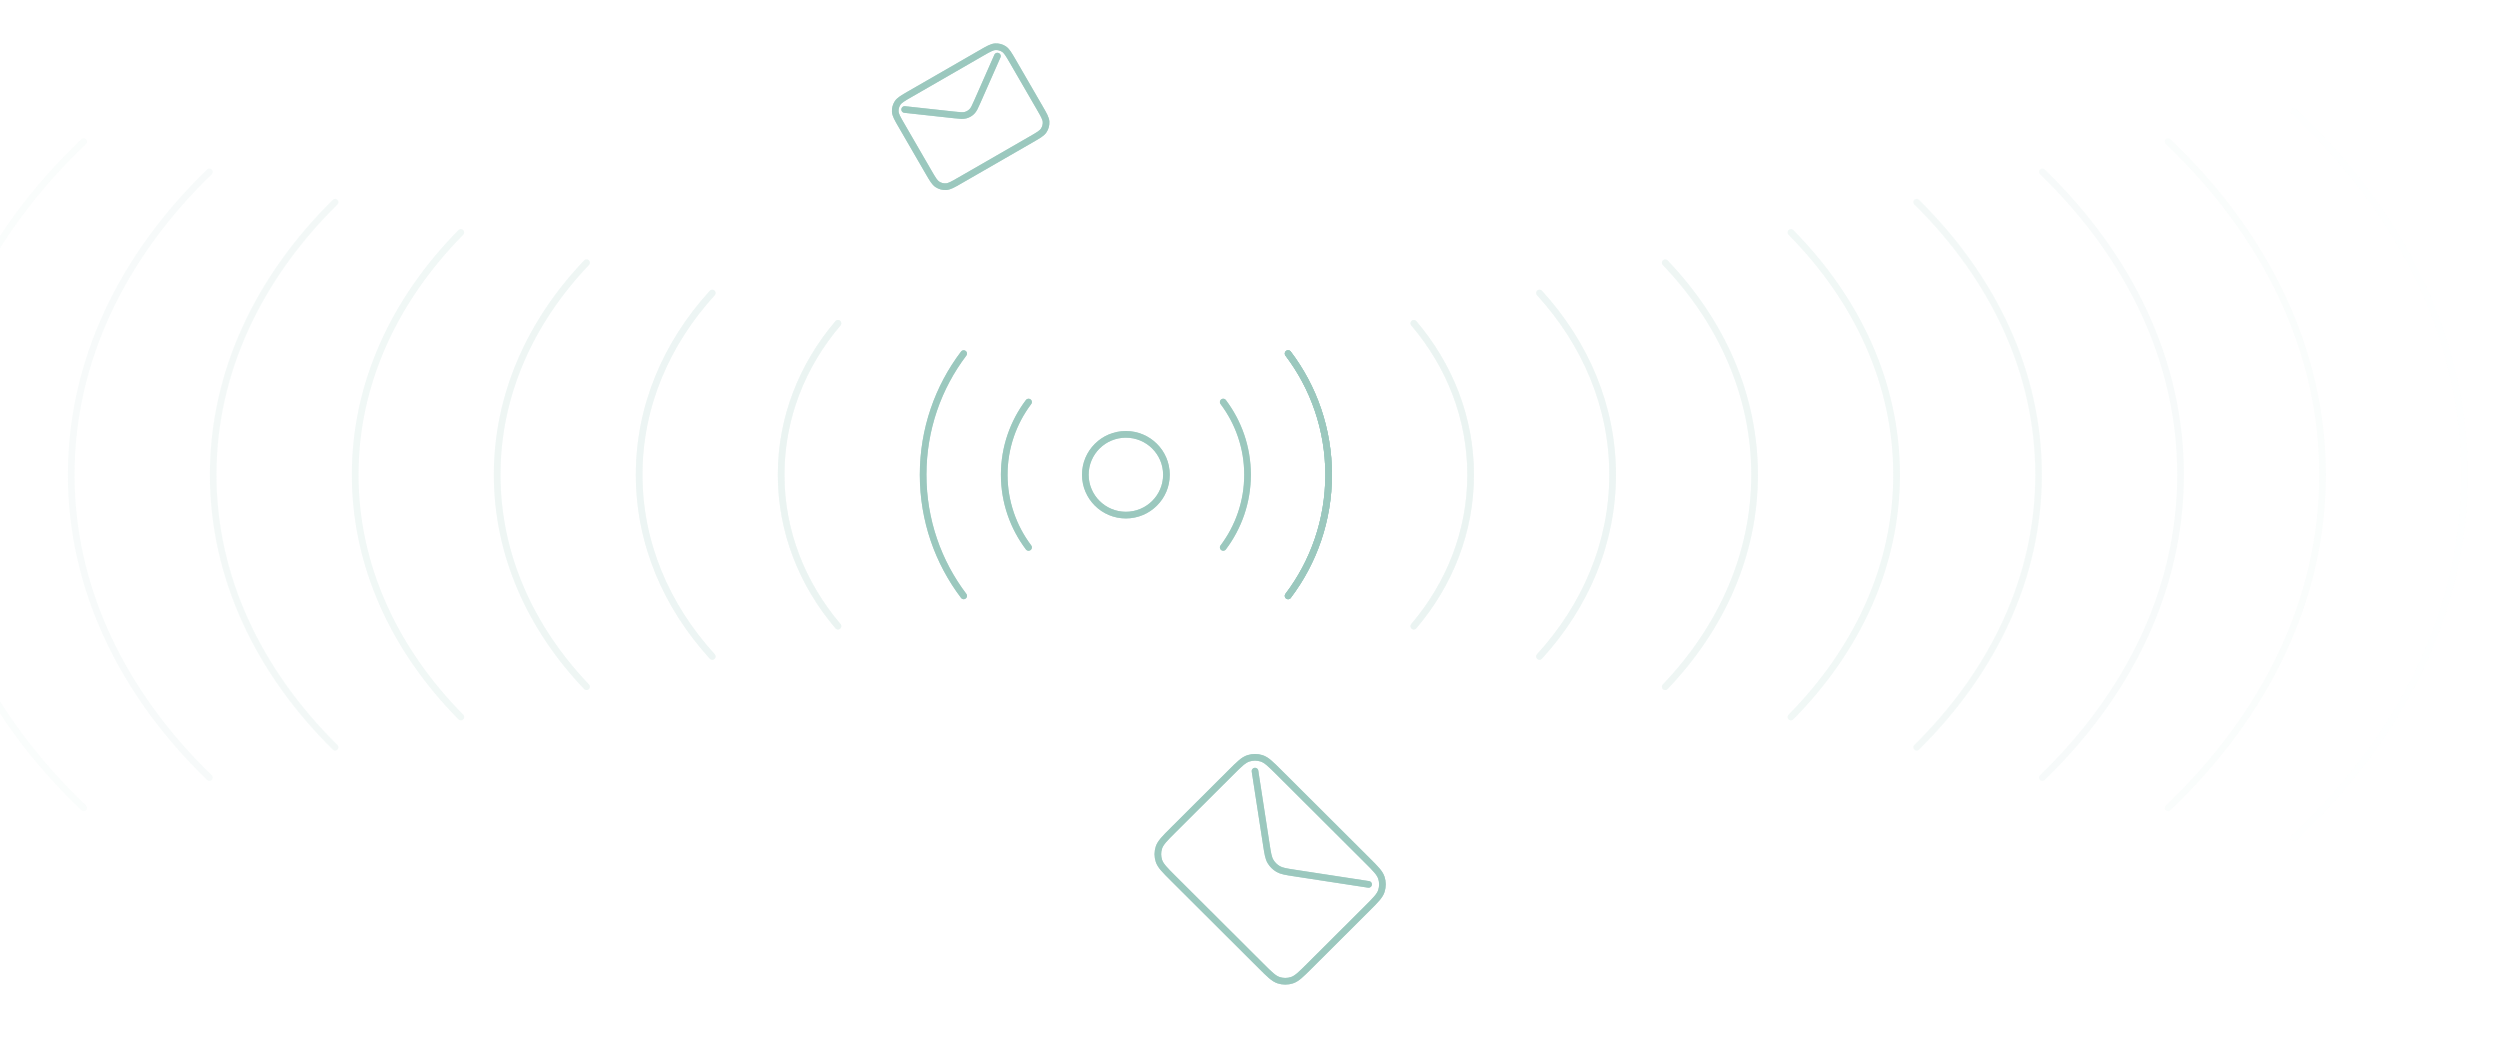 <svg xmlns="http://www.w3.org/2000/svg" width="564" height="237" viewBox="0 0 564 237" fill="none"><path d="M254 116.209C259.053 116.209 263.149 112.13 263.149 107.099C263.149 102.068 259.053 97.989 254 97.989C248.948 97.989 244.852 102.068 244.852 107.099C244.852 112.13 248.948 116.209 254 116.209Z" stroke="#9BC8BE" stroke-width="1.5" stroke-linecap="round" stroke-linejoin="round"></path><path d="M290.596 134.428C296.359 126.822 299.744 117.347 299.744 107.099C299.744 96.85 296.359 87.376 290.596 79.769" stroke="#9BC8BE" stroke-width="1.5" stroke-linecap="round" stroke-linejoin="round"></path><path d="M290.596 134.428C296.359 126.822 299.744 117.347 299.744 107.099C299.744 96.85 296.359 87.376 290.596 79.769" stroke="#9BC8BE" stroke-width="1.5" stroke-linecap="round" stroke-linejoin="round"></path><path d="M217.406 79.769C211.643 87.376 208.258 96.85 208.258 107.099C208.258 117.347 211.643 126.822 217.406 134.428" stroke="#9BC8BE" stroke-width="1.5" stroke-linecap="round" stroke-linejoin="round"></path><path d="M275.957 123.497C279.388 118.942 281.446 113.248 281.446 107.099C281.446 100.95 279.388 95.257 275.957 90.702" stroke="#9BC8BE" stroke-width="1.5" stroke-linecap="round" stroke-linejoin="round"></path><path d="M232.044 90.702C228.613 95.257 226.555 100.95 226.555 107.099C226.555 113.248 228.613 118.942 232.044 123.497" stroke="#9BC8BE" stroke-width="1.5" stroke-linecap="round" stroke-linejoin="round"></path><g opacity="0.7" filter="url(#filter0_f_1072_4053)"><path d="M254 116.209C259.053 116.209 263.149 112.13 263.149 107.099C263.149 102.068 259.053 97.989 254 97.989C248.948 97.989 244.852 102.068 244.852 107.099C244.852 112.13 248.948 116.209 254 116.209Z" stroke="#9BC8BE" stroke-width="1.5" stroke-linecap="round" stroke-linejoin="round"></path><path d="M290.596 134.428C296.359 126.822 299.744 117.347 299.744 107.099C299.744 96.85 296.359 87.376 290.596 79.769" stroke="#9BC8BE" stroke-width="1.5" stroke-linecap="round" stroke-linejoin="round"></path><path d="M290.596 134.428C296.359 126.822 299.744 117.347 299.744 107.099C299.744 96.85 296.359 87.376 290.596 79.769" stroke="#9BC8BE" stroke-width="1.5" stroke-linecap="round" stroke-linejoin="round"></path><path d="M217.406 79.769C211.643 87.376 208.258 96.85 208.258 107.099C208.258 117.347 211.643 126.822 217.406 134.428" stroke="#9BC8BE" stroke-width="1.5" stroke-linecap="round" stroke-linejoin="round"></path><path d="M275.957 123.497C279.388 118.942 281.446 113.248 281.446 107.099C281.446 100.95 279.388 95.257 275.957 90.702" stroke="#9BC8BE" stroke-width="1.5" stroke-linecap="round" stroke-linejoin="round"></path><path d="M232.044 90.702C228.613 95.257 226.555 100.95 226.555 107.099C226.555 113.248 228.613 118.942 232.044 123.497" stroke="#9BC8BE" stroke-width="1.5" stroke-linecap="round" stroke-linejoin="round"></path></g><g opacity="0.2"><path opacity="0.879" d="M189.045 141.26C180.968 131.752 176.225 119.909 176.225 107.099C176.225 94.288 180.968 82.445 189.045 72.937" stroke="#9BC8BE" stroke-width="1.5" stroke-linecap="round"></path><path opacity="0.757" d="M160.684 148.093C150.294 136.683 144.192 122.472 144.192 107.099C144.192 91.726 150.294 77.515 160.684 66.105" stroke="#9BC8BE" stroke-width="1.5" stroke-linecap="round"></path><path opacity="0.636" d="M132.324 154.925C119.622 141.613 112.161 125.034 112.161 107.099C112.161 89.164 119.622 72.584 132.324 59.273" stroke="#9BC8BE" stroke-width="1.5" stroke-linecap="round"></path><path opacity="0.515" d="M103.963 161.757C88.947 146.544 80.128 127.596 80.128 107.099C80.128 86.602 88.947 67.653 103.963 52.44" stroke="#9BC8BE" stroke-width="1.5" stroke-linecap="round"></path><path opacity="0.394" d="M75.602 168.59C58.273 151.475 48.096 130.158 48.096 107.099C48.096 84.04 58.273 62.723 75.602 45.608" stroke="#9BC8BE" stroke-width="1.5" stroke-linecap="round"></path><path opacity="0.273" d="M47.242 175.422C27.6 156.405 16.065 132.72 16.065 107.099C16.065 81.478 27.6 57.792 47.242 38.775" stroke="#9BC8BE" stroke-width="1.5" stroke-linecap="round"></path><path opacity="0.151" d="M18.881 182.255C-3.074 161.336 -15.968 135.282 -15.968 107.099C-15.968 78.916 -3.074 52.862 18.881 31.943" stroke="#9BC8BE" stroke-width="1.5" stroke-linecap="round"></path><g opacity="0.7" filter="url(#filter1_f_1072_4053)"><path opacity="0.879" d="M189.045 141.26C180.968 131.752 176.225 119.909 176.225 107.099C176.225 94.288 180.968 82.445 189.045 72.937" stroke="#9BC8BE" stroke-width="1.5" stroke-linecap="round"></path><path opacity="0.757" d="M160.684 148.093C150.294 136.683 144.192 122.472 144.192 107.099C144.192 91.726 150.294 77.515 160.684 66.105" stroke="#9BC8BE" stroke-width="1.5" stroke-linecap="round"></path><path opacity="0.636" d="M132.324 154.925C119.622 141.613 112.161 125.034 112.161 107.099C112.161 89.164 119.622 72.584 132.324 59.273" stroke="#9BC8BE" stroke-width="1.5" stroke-linecap="round"></path><path opacity="0.515" d="M103.963 161.757C88.947 146.544 80.128 127.596 80.128 107.099C80.128 86.602 88.947 67.653 103.963 52.44" stroke="#9BC8BE" stroke-width="1.5" stroke-linecap="round"></path><path opacity="0.394" d="M75.602 168.59C58.273 151.475 48.096 130.158 48.096 107.099C48.096 84.04 58.273 62.723 75.602 45.608" stroke="#9BC8BE" stroke-width="1.5" stroke-linecap="round"></path><path opacity="0.273" d="M47.242 175.422C27.6 156.405 16.065 132.72 16.065 107.099C16.065 81.478 27.6 57.792 47.242 38.775" stroke="#9BC8BE" stroke-width="1.5" stroke-linecap="round"></path><path opacity="0.151" d="M18.881 182.255C-3.074 161.336 -15.968 135.282 -15.968 107.099C-15.968 78.916 -3.074 52.862 18.881 31.943" stroke="#9BC8BE" stroke-width="1.5" stroke-linecap="round"></path></g></g><g opacity="0.2"><path opacity="0.879" d="M318.955 141.26C327.032 131.752 331.775 119.909 331.775 107.099C331.775 94.288 327.032 82.445 318.955 72.937" stroke="#9BC8BE" stroke-width="1.5" stroke-linecap="round"></path><path opacity="0.757" d="M347.316 148.093C357.706 136.683 363.808 122.472 363.808 107.099C363.808 91.726 357.706 77.515 347.316 66.105" stroke="#9BC8BE" stroke-width="1.5" stroke-linecap="round"></path><path opacity="0.636" d="M375.676 154.925C388.378 141.613 395.839 125.034 395.839 107.099C395.839 89.164 388.378 72.584 375.676 59.273" stroke="#9BC8BE" stroke-width="1.5" stroke-linecap="round"></path><path opacity="0.515" d="M404.037 161.757C419.053 146.544 427.872 127.596 427.872 107.099C427.872 86.602 419.053 67.653 404.037 52.44" stroke="#9BC8BE" stroke-width="1.5" stroke-linecap="round"></path><path opacity="0.394" d="M432.398 168.59C449.727 151.475 459.904 130.158 459.904 107.099C459.904 84.04 449.727 62.723 432.398 45.608" stroke="#9BC8BE" stroke-width="1.5" stroke-linecap="round"></path><path opacity="0.273" d="M460.758 175.422C480.4 156.405 491.935 132.72 491.935 107.099C491.935 81.478 480.4 57.792 460.758 38.775" stroke="#9BC8BE" stroke-width="1.5" stroke-linecap="round"></path><path opacity="0.151" d="M489.119 182.255C511.074 161.336 523.968 135.282 523.968 107.099C523.968 78.916 511.074 52.862 489.119 31.943" stroke="#9BC8BE" stroke-width="1.5" stroke-linecap="round"></path><path opacity="0.03" d="M517.479 189.087C541.746 166.267 555.999 137.844 555.999 107.099C555.999 76.353 541.746 47.931 517.479 25.111" stroke="#9BC8BE" stroke-width="1.5" stroke-linecap="round" stroke-linejoin="round"></path><g opacity="0.7" filter="url(#filter2_f_1072_4053)"><path opacity="0.879" d="M318.955 141.26C327.032 131.752 331.775 119.909 331.775 107.099C331.775 94.288 327.032 82.445 318.955 72.937" stroke="#9BC8BE" stroke-width="1.5" stroke-linecap="round"></path><path opacity="0.757" d="M347.316 148.093C357.706 136.683 363.808 122.472 363.808 107.099C363.808 91.726 357.706 77.515 347.316 66.105" stroke="#9BC8BE" stroke-width="1.5" stroke-linecap="round"></path><path opacity="0.636" d="M375.676 154.925C388.378 141.613 395.839 125.034 395.839 107.099C395.839 89.164 388.378 72.584 375.676 59.273" stroke="#9BC8BE" stroke-width="1.5" stroke-linecap="round"></path><path opacity="0.515" d="M404.037 161.757C419.053 146.544 427.872 127.596 427.872 107.099C427.872 86.602 419.053 67.653 404.037 52.44" stroke="#9BC8BE" stroke-width="1.5" stroke-linecap="round"></path><path opacity="0.394" d="M432.398 168.59C449.727 151.475 459.904 130.158 459.904 107.099C459.904 84.04 449.727 62.723 432.398 45.608" stroke="#9BC8BE" stroke-width="1.5" stroke-linecap="round"></path><path opacity="0.273" d="M460.758 175.422C480.4 156.405 491.935 132.72 491.935 107.099C491.935 81.478 480.4 57.792 460.758 38.775" stroke="#9BC8BE" stroke-width="1.5" stroke-linecap="round"></path><path opacity="0.151" d="M489.119 182.255C511.074 161.336 523.968 135.282 523.968 107.099C523.968 78.916 511.074 52.862 489.119 31.943" stroke="#9BC8BE" stroke-width="1.5" stroke-linecap="round"></path><path opacity="0.03" d="M517.479 189.087C541.746 166.267 555.999 137.844 555.999 107.099C555.999 76.353 541.746 47.931 517.479 25.111" stroke="#9BC8BE" stroke-width="1.5" stroke-linecap="round" stroke-linejoin="round"></path></g></g><g clip-path="url(#clip0_1072_4053)"><path d="M204.091 24.703L215.225 25.92L215.229 25.921C216.576 26.068 217.249 26.142 217.845 25.977C218.372 25.831 218.853 25.554 219.243 25.172C219.684 24.739 219.958 24.119 220.505 22.88L225.015 12.656M209.489 38.845L203.368 28.273C202.466 26.715 202.015 25.935 201.974 25.165C201.939 24.488 202.119 23.817 202.489 23.248C202.911 22.601 203.692 22.151 205.255 21.251L221.435 11.934C222.998 11.035 223.778 10.586 224.55 10.545C225.23 10.51 225.904 10.689 226.474 11.058C227.122 11.478 227.573 12.257 228.473 13.812L234.599 24.393C235.5 25.948 235.95 26.726 235.99 27.496C236.026 28.173 235.845 28.846 235.474 29.415C235.053 30.061 234.273 30.51 232.714 31.407L216.525 40.729C214.966 41.627 214.185 42.076 213.413 42.117C212.734 42.152 212.061 41.972 211.49 41.602C210.842 41.182 210.391 40.404 209.489 38.845Z" stroke="#9BC8BE" stroke-width="1.5" stroke-linecap="round" stroke-linejoin="round"></path></g><g opacity="0.7" clip-path="url(#clip1_1072_4053)" filter="url(#filter3_f_1072_4053)"><path d="M204.091 24.703L215.225 25.92L215.229 25.921C216.576 26.068 217.249 26.142 217.845 25.977C218.372 25.831 218.853 25.554 219.243 25.172C219.684 24.739 219.958 24.119 220.505 22.88L225.015 12.656M209.489 38.845L203.368 28.273C202.466 26.715 202.015 25.935 201.974 25.165C201.939 24.488 202.119 23.817 202.489 23.248C202.911 22.601 203.692 22.151 205.255 21.251L221.435 11.934C222.998 11.035 223.778 10.586 224.55 10.545C225.23 10.51 225.904 10.689 226.474 11.058C227.122 11.478 227.573 12.257 228.473 13.812L234.599 24.393C235.5 25.948 235.95 26.726 235.99 27.496C236.026 28.173 235.845 28.846 235.474 29.415C235.053 30.061 234.273 30.51 232.714 31.407L216.525 40.729C214.966 41.627 214.185 42.076 213.413 42.117C212.734 42.152 212.061 41.972 211.49 41.602C210.842 41.182 210.391 40.404 209.489 38.845Z" stroke="#9BC8BE" stroke-width="1.5" stroke-linecap="round" stroke-linejoin="round"></path></g><g clip-path="url(#clip2_1072_4053)"><path d="M283.129 173.962L285.684 190.522L285.684 190.528C285.993 192.531 286.148 193.533 286.618 194.33C287.034 195.034 287.624 195.623 288.33 196.037C289.13 196.507 290.138 196.662 292.15 196.97L308.755 199.518M264.678 187.251L277.662 174.303C279.575 172.395 280.533 171.44 281.636 171.082C282.607 170.768 283.651 170.768 284.622 171.082C285.725 171.44 286.682 172.395 288.596 174.303L308.413 194.066C310.327 195.975 311.282 196.927 311.641 198.028C311.956 198.996 311.958 200.039 311.642 201.007C311.284 202.106 310.328 203.06 308.418 204.964L295.423 217.924C293.513 219.829 292.558 220.781 291.456 221.138C290.486 221.453 289.438 221.452 288.468 221.138C287.366 220.78 286.411 219.828 284.501 217.923L264.673 198.15C262.763 196.245 261.807 195.291 261.449 194.192C261.134 193.224 261.135 192.181 261.45 191.214C261.808 190.113 262.765 189.16 264.678 187.251Z" stroke="#9BC8BE" stroke-width="1.5" stroke-linecap="round" stroke-linejoin="round"></path></g><g opacity="0.7" clip-path="url(#clip3_1072_4053)" filter="url(#filter4_f_1072_4053)"><path d="M283.129 173.962L285.684 190.522L285.684 190.528C285.993 192.531 286.148 193.533 286.618 194.33C287.034 195.034 287.624 195.623 288.33 196.037C289.13 196.507 290.138 196.662 292.15 196.97L308.755 199.518M264.678 187.251L277.662 174.303C279.575 172.395 280.533 171.44 281.636 171.082C282.607 170.768 283.651 170.768 284.622 171.082C285.725 171.44 286.682 172.395 288.596 174.303L308.413 194.066C310.327 195.975 311.282 196.927 311.641 198.028C311.956 198.996 311.958 200.039 311.642 201.007C311.284 202.106 310.328 203.06 308.418 204.964L295.423 217.924C293.513 219.829 292.558 220.781 291.456 221.138C290.486 221.453 289.438 221.452 288.468 221.138C287.366 220.78 286.411 219.828 284.501 217.923L264.673 198.15C262.763 196.245 261.807 195.291 261.449 194.192C261.134 193.224 261.135 192.181 261.45 191.214C261.808 190.113 262.765 189.16 264.678 187.251Z" stroke="#9BC8BE" stroke-width="1.5" stroke-linecap="round" stroke-linejoin="round"></path></g><defs><filter id="filter0_f_1072_4053" x="200.508" y="72.019" width="106.986" height="70.159" filterUnits="userSpaceOnUse" color-interpolation-filters="sRGB"><feGaussianBlur stdDeviation="3.5"></feGaussianBlur></filter><filter id="filter1_f_1072_4053" x="-55.748" y="17.361" width="252.543" height="179.476" filterUnits="userSpaceOnUse" color-interpolation-filters="sRGB"><feGaussianBlur stdDeviation="3.5"></feGaussianBlur></filter><filter id="filter2_f_1072_4053" x="311.205" y="17.361" width="252.543" height="179.476" filterUnits="userSpaceOnUse" color-interpolation-filters="sRGB"><feGaussianBlur stdDeviation="3.5"></feGaussianBlur></filter><filter id="filter3_f_1072_4053" x="185.58" y="-7" width="66.805" height="66.662" filterUnits="userSpaceOnUse" color-interpolation-filters="sRGB"><feGaussianBlur stdDeviation="3.5"></feGaussianBlur></filter><filter id="filter4_f_1072_4053" x="238.545" y="148.221" width="96" height="95.779" filterUnits="userSpaceOnUse" color-interpolation-filters="sRGB"><feGaussianBlur stdDeviation="3.5"></feGaussianBlur></filter><clipPath id="clip0_1072_4053"><rect width="38.63" height="38.577" fill="white" transform="matrix(0.867 -0.499 0.501 0.865 192.58 19.275)"></rect></clipPath><clipPath id="clip1_1072_4053"><rect width="38.63" height="38.577" fill="white" transform="matrix(0.867 -0.499 0.501 0.865 192.58 19.275)"></rect></clipPath><clipPath id="clip2_1072_4053"><rect width="57.905" height="57.905" fill="white" transform="matrix(0.708 0.706 -0.708 0.706 286.545 155.221)"></rect></clipPath><clipPath id="clip3_1072_4053"><rect width="57.905" height="57.905" fill="white" transform="matrix(0.708 0.706 -0.708 0.706 286.545 155.221)"></rect></clipPath></defs></svg>